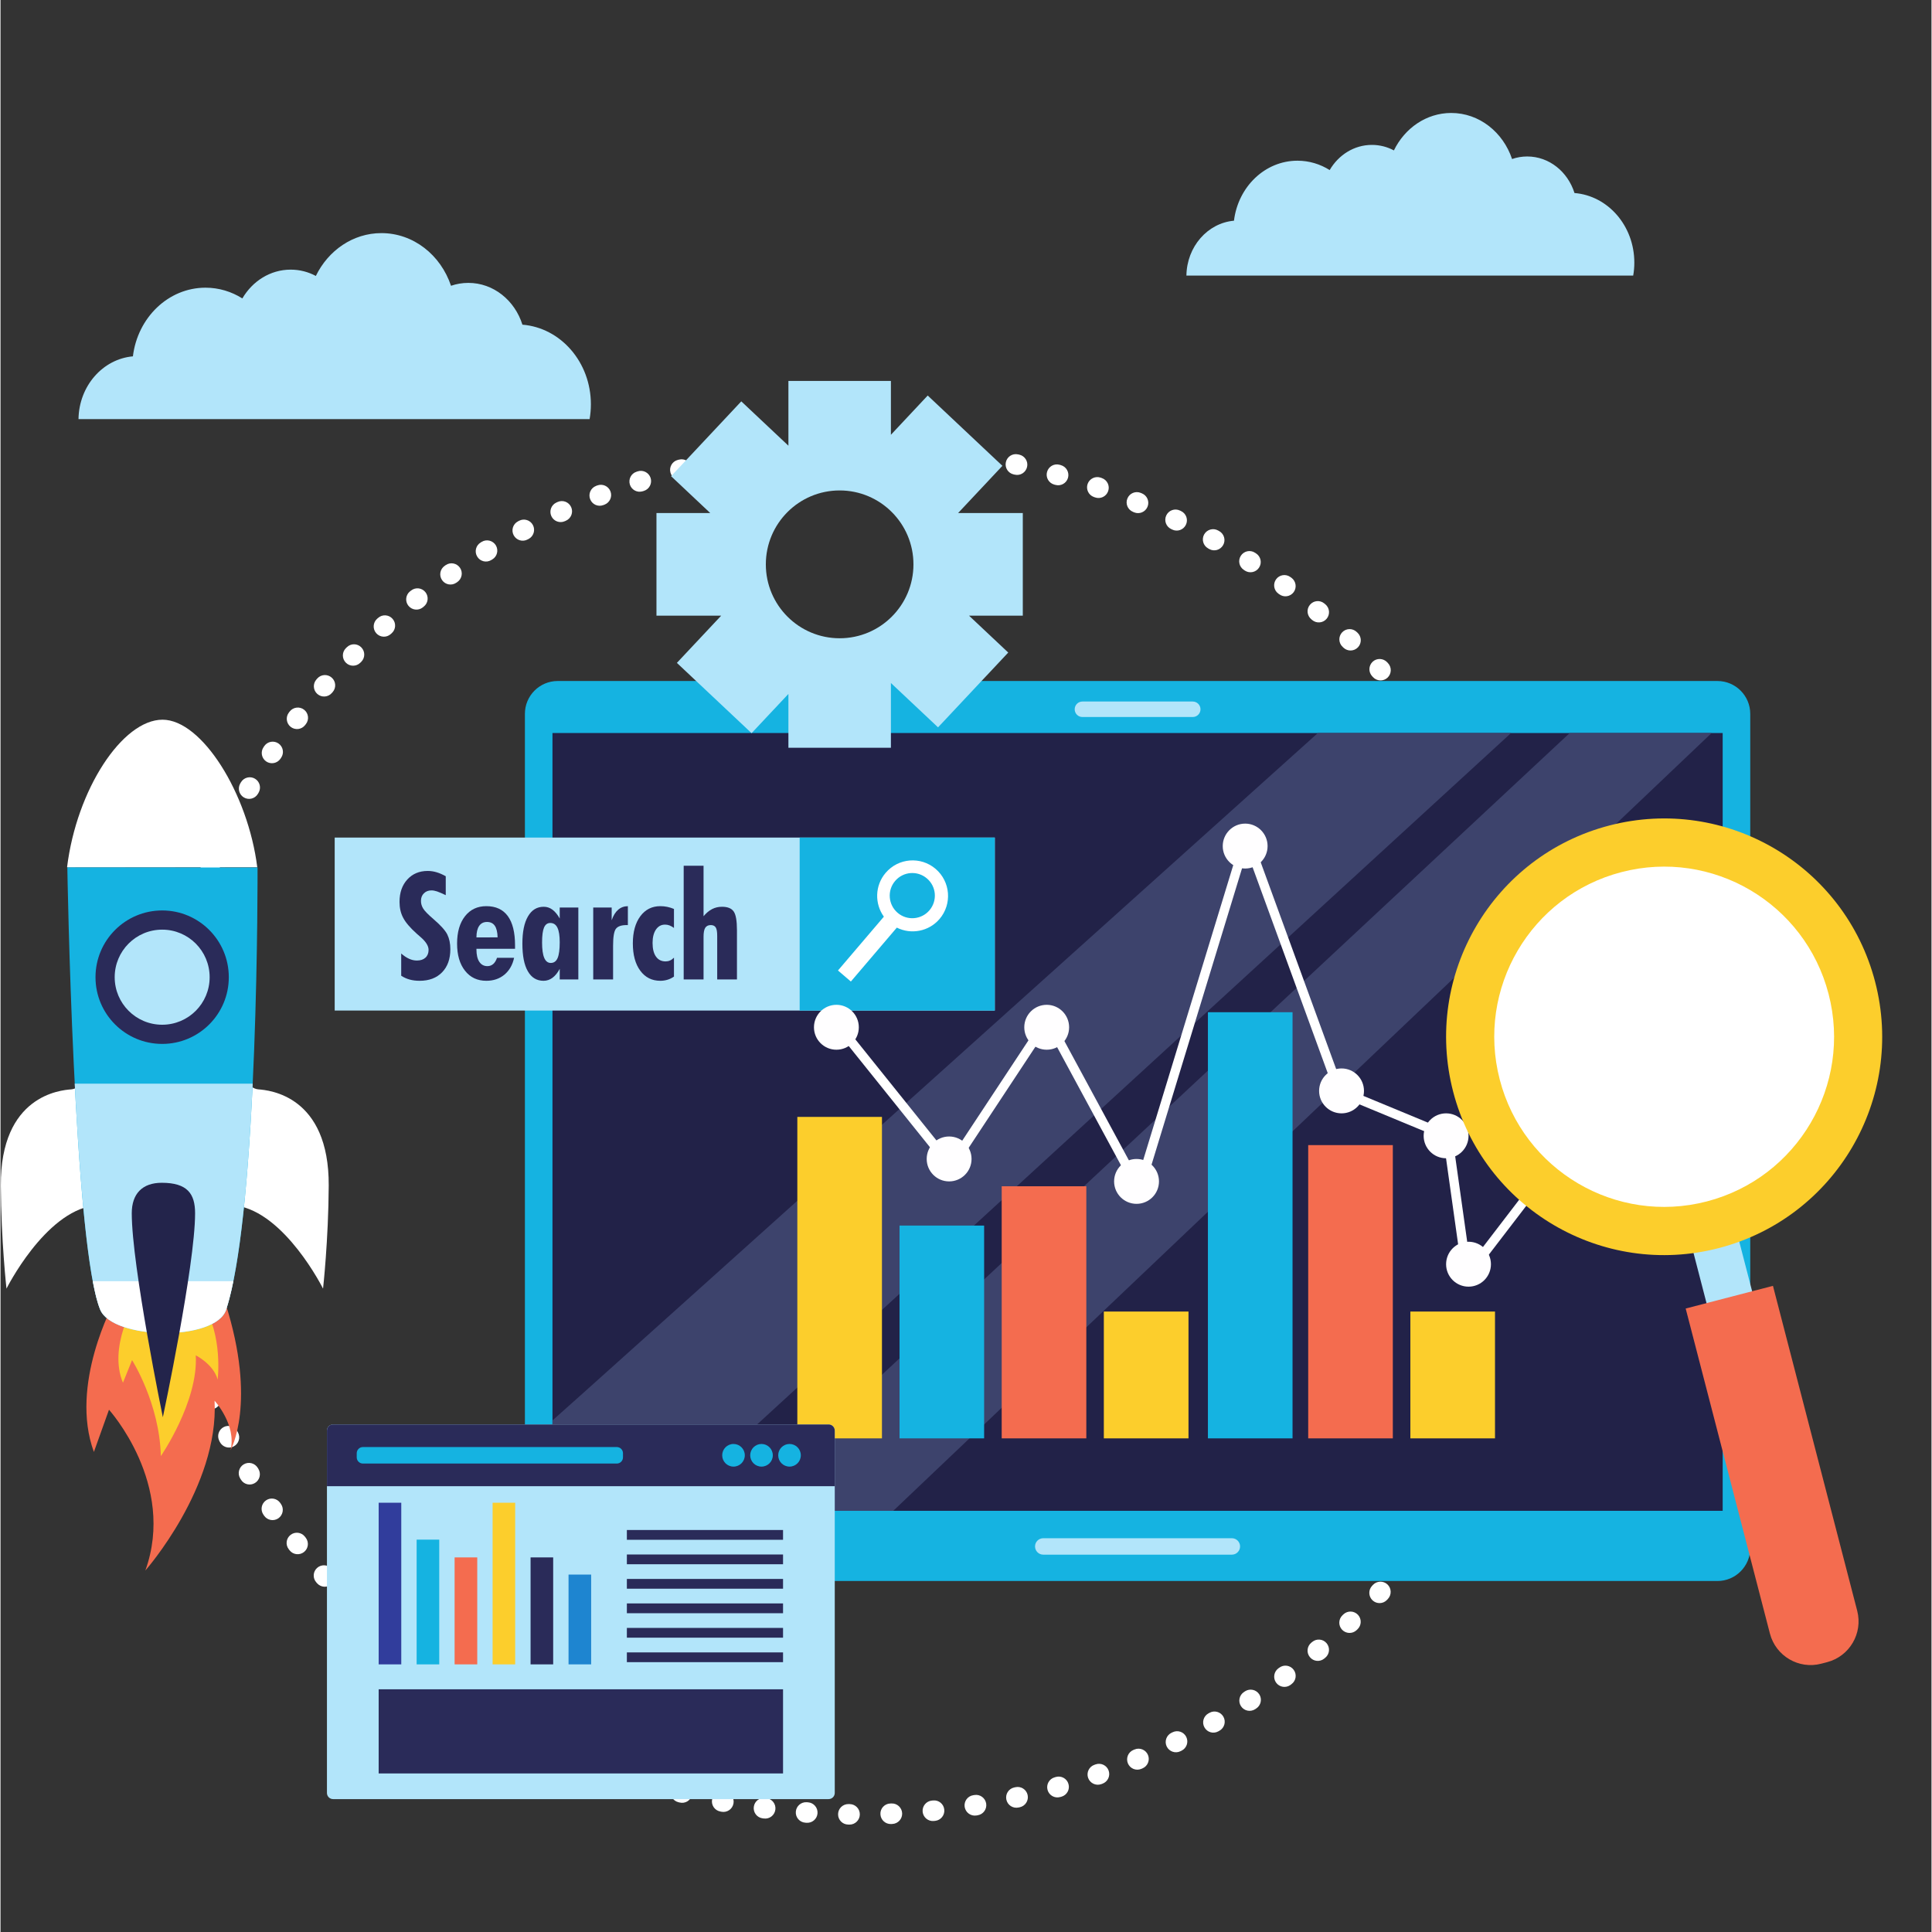 <svg xmlns="http://www.w3.org/2000/svg" xmlns:xlink="http://www.w3.org/1999/xlink" width="300" viewBox="0 0 224.88 225" height="300" preserveAspectRatio="xMidYMid meet"><rect x="0" y="0" width="224.88" height="225" fill="#333333" stroke="none"/><defs><clipPath id="6bdae66436"><path d="M 16 50 L 184 50 L 184 212.512 L 16 212.512 Z M 16 50 " clip-rule="nonzero"></path></clipPath><clipPath id="8e1b252fee"><path d="M 138 13.121 L 191 13.121 L 191 33 L 138 33 Z M 138 13.121 " clip-rule="nonzero"></path></clipPath></defs><g clip-path="url(#6bdae66436)"><path fill="#ffffff" d="M 180.852 136.57 L 180.844 136.719 C 180.801 137.375 181.301 137.945 181.957 137.984 C 182.613 138.031 183.184 137.531 183.223 136.875 L 183.234 136.723 C 183.273 136.066 182.773 135.496 182.117 135.453 C 181.461 135.41 180.895 135.914 180.852 136.57 M 180.395 141.406 L 180.375 141.555 C 180.289 142.207 180.75 142.805 181.406 142.891 C 182.059 142.973 182.656 142.516 182.738 141.859 L 182.762 141.711 C 182.844 141.055 182.383 140.457 181.727 140.375 C 181.074 140.289 180.48 140.754 180.395 141.406 M 179.625 146.203 L 179.598 146.348 C 179.473 146.996 179.895 147.621 180.543 147.75 C 181.188 147.875 181.812 147.453 181.938 146.805 L 181.969 146.656 C 182.094 146.008 181.672 145.383 181.023 145.258 C 180.375 145.133 179.754 145.555 179.625 146.203 M 178.555 150.941 L 178.52 151.082 C 178.352 151.723 178.73 152.375 179.367 152.543 C 180.004 152.707 180.656 152.328 180.824 151.688 L 180.863 151.543 C 181.027 150.902 180.645 150.254 180.008 150.086 C 179.371 149.918 178.719 150.301 178.555 150.941 M 177.18 155.609 L 177.133 155.75 C 176.922 156.375 177.262 157.051 177.887 157.258 C 178.512 157.469 179.188 157.129 179.395 156.504 L 179.441 156.359 C 179.648 155.73 179.309 155.055 178.684 154.848 C 178.059 154.645 177.383 154.98 177.18 155.609 M 175.508 160.176 L 175.449 160.316 C 175.203 160.926 175.496 161.621 176.109 161.867 C 176.719 162.117 177.414 161.82 177.66 161.211 L 177.719 161.07 C 177.965 160.457 177.668 159.762 177.059 159.516 C 176.449 159.27 175.754 159.566 175.508 160.176 M 173.547 164.629 L 173.484 164.762 C 173.199 165.355 173.449 166.07 174.043 166.355 C 174.637 166.641 175.348 166.391 175.633 165.797 L 175.699 165.66 C 175.984 165.062 175.734 164.352 175.141 164.066 C 174.547 163.781 173.832 164.035 173.547 164.629 M 171.312 168.945 L 171.242 169.074 C 170.918 169.648 171.121 170.375 171.695 170.699 C 172.273 171.023 173 170.82 173.32 170.242 L 173.395 170.109 C 173.715 169.535 173.512 168.805 172.938 168.484 C 172.359 168.164 171.633 168.371 171.312 168.945 M 168.812 173.113 L 168.734 173.238 C 168.375 173.789 168.531 174.527 169.086 174.887 C 169.641 175.246 170.375 175.09 170.734 174.535 L 170.816 174.406 C 171.172 173.852 171.016 173.113 170.461 172.758 C 169.906 172.398 169.172 172.559 168.812 173.113 M 166.059 177.117 L 165.973 177.234 C 165.578 177.766 165.691 178.512 166.219 178.902 C 166.75 179.293 167.496 179.184 167.887 178.652 L 167.977 178.531 C 168.371 178 168.254 177.254 167.723 176.863 C 167.195 176.473 166.449 176.586 166.059 177.117 M 163.062 180.941 L 162.969 181.055 C 162.547 181.559 162.609 182.312 163.117 182.738 C 163.617 183.16 164.371 183.094 164.797 182.586 L 164.895 182.469 C 165.312 181.965 165.246 181.211 164.742 180.789 C 164.234 180.367 163.484 180.434 163.062 180.941 M 159.836 184.574 L 159.738 184.68 C 159.281 185.16 159.305 185.914 159.781 186.371 C 160.262 186.824 161.016 186.805 161.469 186.324 L 161.57 186.215 C 162.023 185.734 162.004 184.98 161.523 184.523 C 161.043 184.074 160.289 184.098 159.836 184.574 M 156.398 188.004 L 156.293 188.105 C 155.812 188.555 155.785 189.309 156.234 189.793 C 156.684 190.273 157.438 190.301 157.922 189.852 L 158.031 189.746 C 158.512 189.297 158.535 188.539 158.086 188.059 C 157.633 187.578 156.879 187.555 156.398 188.004 M 152.762 191.219 L 152.648 191.312 C 152.141 191.734 152.07 192.484 152.492 192.992 C 152.91 193.504 153.66 193.574 154.168 193.152 L 154.285 193.055 C 154.793 192.633 154.859 191.883 154.441 191.375 C 154.02 190.867 153.27 190.797 152.762 191.219 M 148.938 194.211 L 148.816 194.297 C 148.289 194.688 148.172 195.434 148.559 195.965 C 148.949 196.5 149.695 196.613 150.227 196.227 L 150.348 196.133 C 150.879 195.746 150.992 195 150.605 194.469 C 150.215 193.938 149.469 193.82 148.938 194.211 M 144.941 196.965 L 144.82 197.047 C 144.266 197.402 144.105 198.141 144.461 198.695 C 144.816 199.25 145.555 199.41 146.109 199.055 L 146.234 198.973 C 146.789 198.613 146.949 197.875 146.594 197.32 C 146.234 196.766 145.496 196.609 144.941 196.965 M 140.793 199.477 L 140.664 199.547 C 140.09 199.871 139.887 200.602 140.211 201.172 C 140.531 201.75 141.258 201.953 141.832 201.629 L 141.961 201.555 C 142.539 201.23 142.738 200.504 142.418 199.93 C 142.094 199.355 141.363 199.152 140.793 199.477 M 136.5 201.738 L 136.367 201.801 C 135.777 202.09 135.527 202.805 135.816 203.398 C 136.105 203.988 136.82 204.238 137.41 203.949 L 137.547 203.883 C 138.137 203.59 138.383 202.879 138.094 202.285 C 137.805 201.691 137.09 201.449 136.5 201.738 M 132.074 203.742 L 131.938 203.797 C 131.328 204.051 131.043 204.746 131.293 205.359 C 131.547 205.969 132.242 206.258 132.852 206.004 L 132.992 205.945 C 133.598 205.691 133.887 204.992 133.633 204.383 C 133.379 203.777 132.68 203.488 132.074 203.742 M 127.535 205.48 L 127.398 205.527 C 126.773 205.742 126.445 206.426 126.66 207.047 C 126.879 207.668 127.559 208 128.18 207.785 L 128.32 207.734 C 128.941 207.516 129.27 206.836 129.055 206.211 C 128.84 205.59 128.16 205.262 127.535 205.48 M 122.906 206.945 L 122.762 206.988 C 122.129 207.164 121.762 207.824 121.938 208.457 C 122.117 209.094 122.777 209.461 123.41 209.281 L 123.559 209.242 C 124.191 209.062 124.559 208.402 124.375 207.766 C 124.199 207.133 123.539 206.766 122.906 206.945 M 118.195 208.137 L 118.051 208.168 C 117.406 208.309 117 208.945 117.141 209.59 C 117.285 210.234 117.918 210.641 118.562 210.5 L 118.711 210.469 C 119.355 210.324 119.758 209.688 119.617 209.043 C 119.477 208.398 118.836 207.992 118.195 208.137 M 113.422 209.047 L 113.277 209.07 C 112.625 209.172 112.184 209.785 112.285 210.438 C 112.391 211.086 113 211.535 113.652 211.43 L 113.801 211.406 C 114.453 211.301 114.895 210.688 114.789 210.035 C 114.684 209.387 114.074 208.941 113.422 209.047 M 108.605 209.68 L 108.457 209.695 C 107.805 209.762 107.328 210.344 107.391 211 C 107.457 211.656 108.043 212.137 108.695 212.07 L 108.848 212.055 C 109.5 211.988 109.98 211.402 109.91 210.746 C 109.848 210.09 109.262 209.613 108.605 209.68 M 103.758 210.031 L 103.613 210.035 C 102.953 210.062 102.441 210.621 102.473 211.277 C 102.5 211.938 103.055 212.449 103.711 212.426 L 103.863 212.418 C 104.52 212.387 105.031 211.832 105.004 211.172 C 104.973 210.512 104.418 210 103.758 210.031 M 98.898 210.105 L 98.754 210.102 C 98.094 210.094 97.551 210.617 97.543 211.277 C 97.531 211.938 98.055 212.477 98.715 212.488 L 98.867 212.492 C 99.523 212.5 100.066 211.973 100.074 211.312 C 100.086 210.652 99.559 210.113 98.898 210.105 M 94.043 209.898 L 93.898 209.887 C 93.238 209.84 92.668 210.336 92.621 210.992 C 92.57 211.648 93.066 212.223 93.723 212.27 L 93.875 212.281 C 94.531 212.324 95.102 211.832 95.148 211.176 C 95.195 210.516 94.699 209.945 94.043 209.898 M 89.211 209.414 L 89.062 209.395 C 88.41 209.309 87.809 209.77 87.727 210.422 C 87.641 211.078 88.098 211.676 88.754 211.762 L 88.902 211.781 C 89.555 211.867 90.152 211.406 90.238 210.75 C 90.324 210.098 89.863 209.496 89.211 209.414 M 84.41 208.648 L 84.266 208.621 C 83.617 208.496 82.992 208.922 82.871 209.57 C 82.746 210.215 83.172 210.844 83.82 210.965 L 83.969 210.996 C 84.613 211.117 85.238 210.691 85.359 210.043 C 85.484 209.395 85.059 208.77 84.41 208.648 M 79.668 207.605 L 79.523 207.566 C 78.883 207.406 78.238 207.793 78.074 208.434 C 77.914 209.07 78.301 209.723 78.938 209.883 L 79.086 209.918 C 79.727 210.082 80.371 209.691 80.531 209.051 C 80.695 208.414 80.305 207.762 79.668 207.605 M 74.992 206.281 L 74.852 206.234 C 74.223 206.039 73.551 206.387 73.355 207.016 C 73.152 207.645 73.504 208.312 74.129 208.512 L 74.277 208.559 C 74.902 208.758 75.574 208.406 75.77 207.777 C 75.969 207.148 75.621 206.477 74.992 206.281 M 70.402 204.684 L 70.262 204.633 C 69.648 204.395 68.961 204.703 68.723 205.32 C 68.488 205.934 68.797 206.625 69.41 206.859 L 69.555 206.918 C 70.168 207.148 70.855 206.844 71.094 206.227 C 71.324 205.609 71.02 204.918 70.402 204.684 M 65.906 202.816 L 65.77 202.754 C 65.172 202.48 64.465 202.746 64.191 203.348 C 63.922 203.949 64.188 204.656 64.789 204.926 L 64.926 204.992 C 65.527 205.262 66.234 204.996 66.504 204.395 C 66.773 203.793 66.508 203.086 65.906 202.816 M 61.531 200.68 L 61.402 200.613 C 60.82 200.305 60.098 200.527 59.789 201.113 C 59.48 201.695 59.707 202.418 60.289 202.723 L 60.426 202.797 C 61.008 203.102 61.727 202.879 62.035 202.293 C 62.34 201.711 62.113 200.988 61.531 200.68 M 57.289 198.293 L 57.164 198.215 C 56.602 197.875 55.867 198.055 55.527 198.617 C 55.188 199.184 55.367 199.918 55.93 200.258 L 56.062 200.336 C 56.625 200.676 57.355 200.496 57.699 199.93 C 58.035 199.367 57.855 198.633 57.289 198.293 M 53.203 195.652 L 53.082 195.566 C 52.539 195.195 51.797 195.328 51.422 195.875 C 51.051 196.418 51.184 197.16 51.727 197.535 L 51.852 197.621 C 52.395 197.992 53.137 197.855 53.512 197.312 C 53.883 196.77 53.746 196.027 53.203 195.652 M 49.281 192.773 L 49.164 192.684 C 48.648 192.277 47.898 192.367 47.492 192.891 C 47.086 193.406 47.176 194.156 47.695 194.562 L 47.816 194.66 C 48.336 195.062 49.082 194.973 49.488 194.449 C 49.891 193.93 49.801 193.18 49.281 192.773 M 45.539 189.668 L 45.43 189.57 C 44.934 189.133 44.184 189.18 43.746 189.672 C 43.309 190.164 43.355 190.922 43.848 191.359 L 43.965 191.461 C 44.457 191.895 45.211 191.848 45.645 191.352 C 46.082 190.859 46.035 190.102 45.539 189.668 M 41.992 186.34 L 41.891 186.234 C 41.422 185.77 40.668 185.77 40.203 186.234 C 39.738 186.703 39.738 187.461 40.203 187.926 L 40.309 188.031 C 40.777 188.5 41.531 188.496 41.996 188.031 C 42.461 187.562 42.461 186.805 41.992 186.34 M 38.656 182.805 L 38.559 182.695 C 38.121 182.203 37.367 182.156 36.875 182.594 C 36.383 183.031 36.336 183.785 36.773 184.277 L 36.871 184.391 C 37.312 184.883 38.066 184.93 38.555 184.488 C 39.051 184.055 39.094 183.297 38.656 182.805 M 35.539 179.074 L 35.449 178.957 C 35.043 178.438 34.297 178.348 33.777 178.754 C 33.258 179.16 33.164 179.91 33.574 180.43 L 33.668 180.551 C 34.07 181.066 34.82 181.156 35.34 180.75 C 35.859 180.344 35.949 179.594 35.539 179.074 M 32.664 175.16 L 32.582 175.039 C 32.207 174.496 31.465 174.355 30.922 174.73 C 30.379 175.105 30.242 175.848 30.613 176.391 L 30.699 176.516 C 31.074 177.059 31.816 177.195 32.359 176.82 C 32.898 176.445 33.039 175.703 32.664 175.16 M 30.035 171.074 L 29.961 170.949 C 29.617 170.387 28.887 170.199 28.32 170.539 C 27.758 170.879 27.574 171.613 27.914 172.18 L 27.992 172.305 C 28.328 172.875 29.062 173.055 29.625 172.715 C 30.191 172.375 30.375 171.641 30.035 171.074 M 27.664 166.84 L 27.598 166.707 C 27.297 166.121 26.578 165.891 25.992 166.195 C 25.406 166.5 25.18 167.219 25.48 167.805 L 25.547 167.938 C 25.855 168.523 26.574 168.754 27.156 168.449 C 27.742 168.145 27.969 167.426 27.664 166.84 M 25.57 162.461 L 25.512 162.328 C 25.246 161.723 24.543 161.449 23.941 161.715 C 23.336 161.98 23.062 162.684 23.328 163.289 L 23.387 163.426 C 23.652 164.027 24.359 164.301 24.961 164.035 C 25.562 163.77 25.836 163.066 25.57 162.461 M 23.754 157.965 L 23.703 157.828 C 23.477 157.207 22.793 156.887 22.176 157.113 C 21.559 157.34 21.238 158.023 21.465 158.645 L 21.52 158.789 C 21.742 159.406 22.43 159.723 23.047 159.496 C 23.664 159.27 23.98 158.582 23.754 157.965 M 22.234 153.359 L 22.191 153.223 C 22.004 152.586 21.34 152.227 20.711 152.414 C 20.078 152.598 19.719 153.262 19.902 153.895 L 19.945 154.039 C 20.133 154.676 20.797 155.031 21.426 154.848 C 22.059 154.656 22.418 153.996 22.234 153.359 M 21.004 148.664 L 20.969 148.52 C 20.824 147.879 20.188 147.473 19.547 147.617 C 18.902 147.762 18.5 148.402 18.645 149.047 L 18.68 149.191 C 18.824 149.836 19.465 150.238 20.105 150.094 C 20.746 149.945 21.148 149.305 21.004 148.664 M 20.078 143.895 L 20.055 143.75 C 19.949 143.098 19.34 142.652 18.688 142.758 C 18.039 142.863 17.598 143.477 17.699 144.125 L 17.723 144.273 C 17.828 144.926 18.438 145.367 19.09 145.262 C 19.742 145.16 20.184 144.547 20.078 143.895 M 19.461 139.078 L 19.445 138.93 C 19.383 138.273 18.801 137.793 18.145 137.855 C 17.492 137.914 17.008 138.5 17.07 139.152 L 17.086 139.305 C 17.148 139.965 17.73 140.445 18.387 140.379 C 19.043 140.316 19.523 139.734 19.461 139.078 M 19.148 134.23 L 19.141 134.082 C 19.125 133.422 18.57 132.906 17.914 132.926 C 17.258 132.945 16.738 133.496 16.762 134.156 L 16.766 134.305 C 16.785 134.965 17.336 135.48 17.996 135.461 C 18.652 135.441 19.168 134.891 19.148 134.23 M 19.141 129.371 L 19.148 129.223 C 19.168 128.562 18.652 128.012 17.996 127.988 C 17.336 127.969 16.785 128.488 16.762 129.145 L 16.758 129.297 C 16.738 129.957 17.258 130.504 17.914 130.527 C 18.57 130.547 19.121 130.027 19.141 129.371 M 19.441 124.523 L 19.457 124.375 C 19.52 123.719 19.039 123.137 18.383 123.07 C 17.73 123.008 17.148 123.488 17.082 124.148 L 17.066 124.297 C 17.008 124.953 17.488 125.535 18.145 125.598 C 18.801 125.66 19.379 125.176 19.441 124.523 M 20.051 119.703 L 20.074 119.555 C 20.18 118.906 19.734 118.293 19.086 118.188 C 18.438 118.086 17.824 118.523 17.719 119.18 L 17.695 119.328 C 17.59 119.977 18.035 120.59 18.688 120.695 C 19.336 120.797 19.949 120.352 20.051 119.703 M 20.965 114.934 L 21 114.789 C 21.145 114.145 20.742 113.504 20.098 113.359 C 19.457 113.215 18.82 113.613 18.676 114.258 L 18.641 114.406 C 18.496 115.047 18.898 115.688 19.539 115.836 C 20.184 115.98 20.82 115.574 20.965 114.934 M 22.184 110.23 L 22.227 110.086 C 22.41 109.453 22.055 108.789 21.418 108.605 C 20.789 108.418 20.125 108.777 19.938 109.41 L 19.898 109.555 C 19.711 110.188 20.07 110.852 20.703 111.039 C 21.336 111.223 21.996 110.859 22.184 110.23 M 23.703 105.605 L 23.754 105.469 C 23.98 104.848 23.664 104.164 23.047 103.938 C 22.43 103.711 21.742 104.027 21.516 104.645 L 21.465 104.789 C 21.238 105.406 21.559 106.094 22.176 106.32 C 22.793 106.543 23.477 106.227 23.703 105.605 M 25.512 101.094 L 25.574 100.957 C 25.84 100.355 25.566 99.648 24.965 99.383 C 24.363 99.117 23.656 99.391 23.391 99.992 L 23.332 100.133 C 23.066 100.738 23.34 101.441 23.945 101.707 C 24.547 101.973 25.25 101.695 25.512 101.094 M 27.605 96.703 L 27.676 96.574 C 27.977 95.988 27.75 95.27 27.168 94.965 C 26.582 94.66 25.863 94.887 25.559 95.473 L 25.488 95.609 C 25.188 96.195 25.414 96.914 26 97.219 C 26.586 97.52 27.305 97.289 27.605 96.703 M 29.973 92.457 L 30.047 92.332 C 30.387 91.766 30.207 91.031 29.641 90.691 C 29.078 90.352 28.344 90.535 28.004 91.098 L 27.926 91.23 C 27.59 91.797 27.773 92.527 28.336 92.867 C 28.902 93.207 29.633 93.023 29.973 92.457 M 32.598 88.367 L 32.68 88.246 C 33.055 87.703 32.918 86.961 32.375 86.586 C 31.832 86.211 31.09 86.348 30.719 86.887 L 30.633 87.016 C 30.258 87.559 30.398 88.301 30.938 88.676 C 31.48 89.047 32.223 88.91 32.598 88.367 M 35.469 84.449 L 35.559 84.332 C 35.969 83.816 35.875 83.062 35.359 82.656 C 34.84 82.25 34.09 82.34 33.684 82.855 L 33.59 82.977 C 33.184 83.496 33.277 84.246 33.793 84.652 C 34.312 85.059 35.062 84.969 35.469 84.449 M 38.578 80.715 L 38.676 80.605 C 39.113 80.113 39.07 79.355 38.574 78.918 C 38.082 78.48 37.328 78.523 36.891 79.016 L 36.793 79.129 C 36.355 79.621 36.398 80.379 36.895 80.816 C 37.387 81.254 38.141 81.207 38.578 80.715 M 41.906 77.176 L 42.012 77.074 C 42.477 76.609 42.477 75.852 42.012 75.387 C 41.547 74.918 40.793 74.914 40.328 75.383 L 40.219 75.488 C 39.754 75.953 39.754 76.711 40.219 77.176 C 40.684 77.645 41.438 77.645 41.906 77.176 M 45.441 73.848 L 45.551 73.75 C 46.047 73.316 46.094 72.562 45.656 72.066 C 45.223 71.574 44.469 71.523 43.977 71.961 L 43.859 72.062 C 43.367 72.496 43.324 73.254 43.758 73.746 C 44.195 74.242 44.949 74.285 45.441 73.848 M 49.172 70.742 L 49.285 70.648 C 49.805 70.246 49.898 69.492 49.492 68.973 C 49.09 68.453 48.34 68.363 47.82 68.77 L 47.699 68.863 C 47.184 69.266 47.09 70.02 47.496 70.535 C 47.902 71.055 48.652 71.148 49.172 70.742 M 53.082 67.863 L 53.203 67.781 C 53.742 67.406 53.879 66.664 53.508 66.121 C 53.133 65.578 52.391 65.438 51.848 65.812 L 51.727 65.898 C 51.184 66.273 51.047 67.016 51.422 67.559 C 51.793 68.102 52.539 68.238 53.082 67.863 M 57.152 65.223 L 57.277 65.148 C 57.844 64.809 58.023 64.074 57.684 63.508 C 57.34 62.945 56.609 62.762 56.043 63.102 L 55.918 63.18 C 55.352 63.523 55.172 64.258 55.516 64.82 C 55.855 65.387 56.586 65.566 57.152 65.223 M 61.371 62.832 L 61.504 62.766 C 62.086 62.457 62.309 61.734 62.004 61.152 C 61.699 60.566 60.977 60.344 60.395 60.648 L 60.262 60.719 C 59.676 61.027 59.453 61.75 59.762 62.332 C 60.07 62.914 60.789 63.141 61.371 62.832 M 65.727 60.695 L 65.859 60.637 C 66.461 60.363 66.727 59.66 66.457 59.059 C 66.188 58.457 65.48 58.188 64.879 58.461 L 64.742 58.523 C 64.141 58.797 63.875 59.504 64.148 60.105 C 64.422 60.703 65.125 60.969 65.727 60.695 M 70.207 58.82 L 70.344 58.77 C 70.961 58.531 71.27 57.844 71.035 57.227 C 70.801 56.609 70.109 56.305 69.496 56.535 L 69.352 56.59 C 68.738 56.828 68.43 57.52 68.668 58.133 C 68.902 58.75 69.594 59.059 70.207 58.82 M 74.793 57.211 L 74.934 57.168 C 75.562 56.969 75.906 56.297 75.711 55.668 C 75.512 55.043 74.844 54.691 74.215 54.891 L 74.07 54.938 C 73.445 55.137 73.098 55.805 73.297 56.438 C 73.496 57.062 74.164 57.41 74.793 57.211 M 79.465 55.879 L 79.605 55.84 C 80.246 55.68 80.633 55.031 80.473 54.395 C 80.312 53.754 79.66 53.363 79.023 53.527 L 78.879 53.562 C 78.238 53.727 77.852 54.375 78.016 55.012 C 78.176 55.652 78.824 56.039 79.465 55.879 M 84.203 54.82 L 84.352 54.793 C 84.996 54.672 85.422 54.047 85.301 53.398 C 85.176 52.75 84.551 52.324 83.906 52.449 L 83.754 52.477 C 83.109 52.602 82.688 53.227 82.809 53.875 C 82.934 54.523 83.559 54.945 84.203 54.82 M 89.004 54.043 L 89.148 54.023 C 89.801 53.938 90.262 53.34 90.176 52.688 C 90.094 52.035 89.492 51.57 88.84 51.656 L 88.691 51.676 C 88.035 51.762 87.578 52.363 87.664 53.016 C 87.75 53.672 88.352 54.129 89.004 54.043 M 93.836 53.547 L 93.984 53.535 C 94.641 53.488 95.133 52.918 95.086 52.258 C 95.039 51.602 94.469 51.109 93.812 51.156 L 93.66 51.168 C 93.004 51.211 92.512 51.785 92.559 52.445 C 92.605 53.102 93.176 53.598 93.836 53.547 M 98.688 53.328 L 98.84 53.328 C 99.496 53.316 100.02 52.777 100.012 52.117 C 100.004 51.457 99.461 50.93 98.805 50.941 L 98.652 50.941 C 97.992 50.953 97.469 51.496 97.477 52.156 C 97.488 52.816 98.031 53.34 98.691 53.328 L 98.688 53.328 M 103.551 53.391 L 103.699 53.398 C 104.355 53.426 104.91 52.914 104.938 52.254 C 104.969 51.594 104.457 51.039 103.801 51.012 L 103.648 51.004 C 102.992 50.977 102.438 51.492 102.406 52.148 C 102.379 52.809 102.891 53.363 103.551 53.391 M 108.398 53.73 L 108.543 53.746 C 109.199 53.809 109.781 53.332 109.852 52.676 C 109.914 52.023 109.438 51.434 108.785 51.367 L 108.633 51.355 C 107.977 51.289 107.395 51.77 107.328 52.426 C 107.262 53.082 107.742 53.664 108.398 53.73 M 113.219 54.348 L 113.363 54.371 C 114.012 54.477 114.625 54.031 114.727 53.383 C 114.832 52.73 114.391 52.117 113.738 52.016 L 113.59 51.992 C 112.938 51.891 112.328 52.332 112.227 52.984 C 112.125 53.637 112.566 54.246 113.219 54.348 M 117.992 55.25 L 118.137 55.281 C 118.777 55.426 119.414 55.016 119.555 54.371 C 119.699 53.73 119.289 53.094 118.648 52.949 L 118.5 52.918 C 117.859 52.773 117.219 53.184 117.082 53.828 C 116.941 54.473 117.348 55.109 117.992 55.25 M 122.703 56.43 L 122.848 56.469 C 123.48 56.648 124.141 56.281 124.32 55.645 C 124.496 55.012 124.129 54.352 123.496 54.172 L 123.352 54.129 C 122.715 53.949 122.059 54.32 121.879 54.957 C 121.699 55.59 122.07 56.25 122.703 56.43 M 127.34 57.883 L 127.477 57.93 C 128.102 58.148 128.781 57.82 128.996 57.195 C 129.215 56.574 128.887 55.895 128.262 55.676 L 128.121 55.625 C 127.5 55.414 126.82 55.742 126.602 56.363 C 126.387 56.984 126.719 57.668 127.34 57.883 M 131.883 59.609 L 132.02 59.668 C 132.629 59.918 133.324 59.633 133.578 59.023 C 133.832 58.414 133.543 57.715 132.934 57.461 L 132.793 57.402 C 132.184 57.152 131.488 57.441 131.238 58.051 C 130.984 58.656 131.273 59.359 131.883 59.609 M 136.324 61.609 L 136.457 61.672 C 137.047 61.961 137.758 61.715 138.047 61.121 C 138.336 60.531 138.094 59.816 137.5 59.527 L 137.363 59.461 C 136.77 59.172 136.059 59.418 135.77 60.012 C 135.48 60.605 135.73 61.32 136.324 61.609 M 140.633 63.863 L 140.762 63.938 C 141.336 64.262 142.062 64.059 142.387 63.48 C 142.711 62.91 142.508 62.18 141.934 61.855 L 141.801 61.781 C 141.227 61.457 140.5 61.664 140.176 62.238 C 139.855 62.812 140.059 63.539 140.633 63.863 M 144.805 66.375 L 144.926 66.457 C 145.48 66.812 146.219 66.652 146.574 66.098 C 146.934 65.543 146.773 64.809 146.219 64.449 L 146.09 64.367 C 145.539 64.008 144.801 64.172 144.445 64.727 C 144.09 65.281 144.25 66.016 144.805 66.375 M 148.812 69.129 L 148.934 69.215 C 149.465 69.605 150.207 69.492 150.602 68.961 C 150.988 68.43 150.875 67.684 150.344 67.289 L 150.219 67.203 C 149.688 66.812 148.941 66.93 148.555 67.461 C 148.168 67.992 148.281 68.742 148.812 69.129 M 152.652 72.117 L 152.762 72.211 C 153.27 72.633 154.023 72.566 154.445 72.055 C 154.863 71.551 154.793 70.797 154.289 70.375 L 154.172 70.281 C 153.664 69.855 152.91 69.93 152.492 70.438 C 152.07 70.945 152.145 71.695 152.652 72.117 M 156.301 75.332 L 156.406 75.434 C 156.887 75.887 157.641 75.859 158.094 75.379 C 158.543 74.898 158.52 74.145 158.039 73.691 L 157.93 73.59 C 157.449 73.137 156.691 73.164 156.242 73.645 C 155.793 74.125 155.816 74.883 156.301 75.332 M 159.75 78.762 L 159.848 78.867 C 160.301 79.348 161.055 79.367 161.535 78.918 C 162.012 78.465 162.035 77.707 161.582 77.227 L 161.48 77.117 C 161.023 76.641 160.27 76.621 159.793 77.07 C 159.316 77.527 159.293 78.281 159.75 78.762 M 162.98 82.391 L 163.074 82.504 C 163.496 83.012 164.246 83.078 164.754 82.656 C 165.258 82.23 165.324 81.48 164.906 80.977 L 164.809 80.859 C 164.387 80.352 163.633 80.285 163.129 80.711 C 162.621 81.133 162.559 81.887 162.98 82.391 M 165.984 86.211 L 166.07 86.332 C 166.461 86.859 167.207 86.973 167.734 86.586 C 168.266 86.195 168.383 85.449 167.988 84.914 L 167.902 84.793 C 167.512 84.262 166.762 84.152 166.234 84.543 C 165.703 84.934 165.59 85.68 165.984 86.211 M 168.742 90.207 L 168.824 90.332 C 169.18 90.887 169.918 91.047 170.469 90.688 C 171.023 90.336 171.184 89.594 170.828 89.039 L 170.746 88.914 C 170.387 88.359 169.648 88.199 169.098 88.559 C 168.543 88.918 168.387 89.656 168.742 90.207 M 171.246 94.367 L 171.32 94.496 C 171.641 95.074 172.367 95.277 172.941 94.957 C 173.52 94.633 173.723 93.91 173.402 93.332 L 173.328 93.199 C 173.008 92.625 172.281 92.422 171.703 92.742 C 171.129 93.066 170.926 93.793 171.246 94.367 M 173.488 98.676 L 173.551 98.809 C 173.836 99.402 174.547 99.656 175.141 99.367 C 175.734 99.082 175.988 98.371 175.703 97.773 L 175.637 97.641 C 175.352 97.047 174.637 96.797 174.043 97.082 C 173.449 97.367 173.203 98.082 173.488 98.676 M 175.449 103.113 L 175.504 103.246 C 175.75 103.859 176.445 104.156 177.055 103.91 C 177.668 103.664 177.961 102.969 177.715 102.355 L 177.66 102.215 C 177.41 101.605 176.719 101.309 176.109 101.559 C 175.496 101.805 175.203 102.5 175.449 103.113 M 177.125 107.66 L 177.172 107.801 C 177.379 108.43 178.051 108.766 178.68 108.562 C 179.301 108.355 179.641 107.68 179.434 107.055 L 179.391 106.91 C 179.18 106.281 178.504 105.945 177.879 106.152 C 177.254 106.359 176.918 107.035 177.125 107.66 M 178.512 112.316 L 178.547 112.461 C 178.715 113.098 179.367 113.48 180 113.312 C 180.641 113.148 181.02 112.496 180.852 111.855 L 180.816 111.711 C 180.648 111.074 179.996 110.691 179.359 110.859 C 178.723 111.027 178.344 111.68 178.512 112.316 M 179.594 117.051 L 179.621 117.195 C 179.746 117.844 180.371 118.266 181.02 118.145 C 181.664 118.016 182.086 117.391 181.961 116.742 L 181.934 116.594 C 181.805 115.945 181.18 115.523 180.535 115.652 C 179.887 115.777 179.465 116.406 179.594 117.051 M 180.371 121.844 L 180.391 121.992 C 180.473 122.648 181.07 123.109 181.723 123.027 C 182.375 122.941 182.84 122.344 182.758 121.688 L 182.738 121.539 C 182.652 120.887 182.055 120.422 181.402 120.508 C 180.746 120.594 180.285 121.191 180.371 121.844 M 180.844 126.68 L 180.852 126.828 C 180.895 127.484 181.457 127.984 182.117 127.941 C 182.773 127.902 183.273 127.336 183.23 126.676 L 183.223 126.523 C 183.18 125.867 182.613 125.367 181.953 125.41 C 181.297 125.457 180.801 126.023 180.844 126.68 M 181.008 131.539 L 181.008 131.684 C 181.008 132.344 181.539 132.879 182.199 132.879 C 182.859 132.879 183.391 132.344 183.391 131.684 L 183.391 131.531 C 183.391 130.875 182.855 130.34 182.195 130.344 C 181.539 130.344 181.004 130.879 181.008 131.539 M 181.008 131.715 L 181.008 131.863 C 181.004 132.523 181.539 133.055 182.195 133.059 C 182.855 133.059 183.391 132.523 183.391 131.867 L 183.391 131.715 C 183.391 131.055 182.855 130.523 182.199 130.523 C 181.539 130.523 181.008 131.055 181.008 131.715 " fill-opacity="1" fill-rule="nonzero"></path></g><path fill="#15b3e1" d="M 203.773 180.297 C 203.773 182.41 202.059 184.125 199.949 184.125 L 64.891 184.125 C 62.781 184.125 61.07 182.41 61.07 180.297 L 61.07 83.133 C 61.07 81.023 62.781 79.309 64.891 79.309 L 199.949 79.309 C 202.059 79.309 203.773 81.023 203.773 83.133 L 203.773 180.297 " fill-opacity="1" fill-rule="nonzero"></path><path fill="#222248" d="M 64.281 175.949 L 200.562 175.949 L 200.562 85.367 L 64.281 85.367 Z M 64.281 175.949 " fill-opacity="1" fill-rule="nonzero"></path><path fill="#b2e5fa" d="M 144.359 180.098 C 144.359 180.625 143.93 181.055 143.402 181.055 L 121.438 181.055 C 120.91 181.055 120.48 180.625 120.48 180.098 C 120.48 179.566 120.91 179.141 121.438 179.141 L 143.402 179.141 C 143.93 179.141 144.359 179.566 144.359 180.098 " fill-opacity="1" fill-rule="nonzero"></path><path fill="#b2e5fa" d="M 139.75 82.602 C 139.75 83.102 139.344 83.504 138.844 83.504 L 125.996 83.504 C 125.5 83.504 125.098 83.102 125.098 82.602 C 125.098 82.105 125.5 81.699 125.996 81.699 L 138.844 81.699 C 139.344 81.699 139.75 82.105 139.75 82.602 " fill-opacity="1" fill-rule="nonzero"></path><path fill="#3d436c" d="M 103.969 175.949 L 85.668 175.949 L 182.75 85.367 L 199.277 85.367 L 103.969 175.949 " fill-opacity="1" fill-rule="nonzero"></path><path fill="#3d436c" d="M 77.141 175.949 L 64.281 175.949 L 64.281 165.422 C 64.363 165.422 153.418 85.367 153.418 85.367 L 175.918 85.367 L 77.141 175.949 " fill-opacity="1" fill-rule="nonzero"></path><path fill="#b2e5fa" d="M 115.793 117.688 L 38.918 117.688 L 38.918 97.543 L 115.793 97.543 L 115.793 117.688 " fill-opacity="1" fill-rule="nonzero"></path><path fill="#15b3e1" d="M 93.07 97.543 L 93.07 117.688 L 115.793 117.688 L 115.793 97.543 L 93.07 97.543 " fill-opacity="1" fill-rule="nonzero"></path><path fill="#ffffff" d="M 104.477 106.305 C 103.375 105.363 103.242 103.699 104.188 102.594 C 105.129 101.488 106.789 101.359 107.891 102.305 C 109 103.246 109.125 104.906 108.184 106.012 C 107.242 107.117 105.582 107.25 104.477 106.305 Z M 109.363 107.02 C 110.84 105.285 110.637 102.676 108.902 101.191 C 107.168 99.707 104.562 99.914 103.082 101.652 C 101.82 103.129 101.785 105.242 102.875 106.754 L 97.531 113.023 L 99.031 114.309 L 104.383 108.031 C 106.039 108.859 108.105 108.492 109.363 107.02 " fill-opacity="1" fill-rule="nonzero"></path><path fill="#2a2b59" d="M 46.664 113.633 L 46.664 111.043 C 46.973 111.316 47.281 111.523 47.586 111.66 C 47.887 111.797 48.191 111.863 48.496 111.863 C 48.918 111.863 49.25 111.75 49.488 111.531 C 49.73 111.309 49.852 111.004 49.852 110.625 C 49.852 110.152 49.527 109.641 48.871 109.086 C 48.688 108.934 48.555 108.812 48.461 108.727 C 47.699 108.043 47.176 107.43 46.895 106.887 C 46.605 106.344 46.469 105.727 46.469 105.035 C 46.469 103.961 46.77 103.09 47.375 102.426 C 47.98 101.762 48.773 101.43 49.75 101.43 C 50.098 101.43 50.441 101.48 50.781 101.582 C 51.117 101.68 51.473 101.836 51.852 102.047 L 51.852 104.25 C 51.414 104.039 51.07 103.895 50.832 103.812 C 50.59 103.734 50.375 103.695 50.188 103.695 C 49.828 103.695 49.535 103.809 49.309 104.035 C 49.078 104.258 48.965 104.555 48.965 104.918 C 48.965 105.238 49.051 105.531 49.223 105.809 C 49.391 106.086 49.789 106.496 50.418 107.035 C 51.254 107.754 51.789 108.348 52.031 108.824 C 52.266 109.305 52.387 109.875 52.387 110.547 C 52.387 111.68 52.066 112.578 51.426 113.234 C 50.789 113.891 49.914 114.223 48.812 114.223 C 48.391 114.223 48 114.176 47.648 114.078 C 47.293 113.98 46.961 113.832 46.664 113.633 " fill-opacity="1" fill-rule="nonzero"></path><path fill="#2a2b59" d="M 57.891 109.164 C 57.875 108.555 57.766 108.102 57.562 107.809 C 57.359 107.516 57.059 107.371 56.656 107.371 C 56.258 107.371 55.953 107.523 55.742 107.832 C 55.531 108.141 55.426 108.586 55.426 109.172 Z M 55.426 110.496 L 55.426 110.566 C 55.426 111.191 55.535 111.672 55.758 112.008 C 55.98 112.348 56.297 112.516 56.707 112.516 C 56.965 112.516 57.191 112.434 57.375 112.273 C 57.562 112.117 57.711 111.871 57.824 111.547 L 59.812 111.547 C 59.629 112.387 59.25 113.039 58.68 113.512 C 58.109 113.984 57.406 114.223 56.578 114.223 C 55.535 114.223 54.707 113.832 54.094 113.051 C 53.48 112.273 53.172 111.219 53.172 109.891 C 53.172 108.547 53.48 107.484 54.094 106.703 C 54.707 105.922 55.535 105.531 56.578 105.531 C 57.684 105.531 58.516 105.918 59.078 106.684 C 59.641 107.453 59.922 108.594 59.922 110.098 L 59.922 110.496 L 55.426 110.496 " fill-opacity="1" fill-rule="nonzero"></path><path fill="#2a2b59" d="M 65.125 109.742 C 65.125 108.98 65.039 108.414 64.859 108.043 C 64.68 107.672 64.402 107.488 64.027 107.488 C 63.691 107.488 63.449 107.668 63.297 108.023 C 63.145 108.379 63.07 108.957 63.07 109.762 C 63.07 110.559 63.152 111.156 63.32 111.551 C 63.488 111.949 63.746 112.145 64.086 112.145 C 64.449 112.145 64.715 111.953 64.879 111.574 C 65.043 111.191 65.125 110.582 65.125 109.742 Z M 67.293 114.066 L 65.125 114.066 L 65.125 112.828 C 64.883 113.289 64.602 113.637 64.285 113.871 C 63.973 114.105 63.621 114.223 63.242 114.223 C 62.445 114.223 61.832 113.852 61.41 113.109 C 60.984 112.371 60.777 111.297 60.777 109.891 C 60.777 108.523 60.992 107.465 61.43 106.719 C 61.863 105.973 62.473 105.602 63.258 105.602 C 63.629 105.602 63.965 105.711 64.27 105.934 C 64.574 106.156 64.859 106.5 65.125 106.969 L 65.125 105.688 L 67.293 105.688 L 67.293 114.066 " fill-opacity="1" fill-rule="nonzero"></path><path fill="#2a2b59" d="M 69.027 114.066 L 69.027 105.688 L 71.176 105.688 L 71.176 107.172 C 71.363 106.625 71.613 106.219 71.93 105.949 C 72.242 105.676 72.617 105.539 73.062 105.531 L 73.062 107.734 L 72.91 107.734 C 72.301 107.734 71.887 107.879 71.668 108.168 C 71.449 108.457 71.34 109.109 71.34 110.129 L 71.34 114.066 L 69.027 114.066 " fill-opacity="1" fill-rule="nonzero"></path><path fill="#2a2b59" d="M 78.43 108.07 C 78.25 107.934 78.07 107.836 77.902 107.77 C 77.73 107.707 77.559 107.68 77.391 107.68 C 76.945 107.68 76.594 107.871 76.332 108.254 C 76.07 108.637 75.938 109.16 75.938 109.812 C 75.938 110.5 76.07 111.035 76.336 111.406 C 76.602 111.781 76.973 111.965 77.457 111.965 C 77.637 111.965 77.809 111.93 77.969 111.859 C 78.129 111.789 78.281 111.68 78.43 111.531 L 78.43 113.734 C 78.191 113.898 77.938 114.023 77.672 114.102 C 77.41 114.18 77.133 114.223 76.844 114.223 C 75.863 114.223 75.086 113.832 74.508 113.051 C 73.93 112.273 73.641 111.207 73.641 109.863 C 73.641 108.539 73.934 107.484 74.512 106.703 C 75.094 105.922 75.867 105.531 76.844 105.531 C 77.121 105.531 77.391 105.559 77.652 105.613 C 77.914 105.668 78.176 105.75 78.43 105.855 L 78.43 108.07 " fill-opacity="1" fill-rule="nonzero"></path><path fill="#2a2b59" d="M 83.465 114.066 L 83.465 108.992 C 83.465 108.516 83.41 108.188 83.293 108.008 C 83.18 107.828 82.988 107.734 82.715 107.734 C 82.418 107.734 82.203 107.844 82.07 108.055 C 81.941 108.262 81.875 108.609 81.875 109.094 L 81.875 114.066 L 79.562 114.066 L 79.562 100.824 L 81.875 100.824 L 81.875 106.703 C 82.191 106.328 82.52 106.051 82.871 105.871 C 83.219 105.691 83.605 105.602 84.02 105.602 C 84.672 105.602 85.129 105.781 85.383 106.148 C 85.641 106.512 85.766 107.246 85.766 108.344 L 85.766 114.066 L 83.465 114.066 " fill-opacity="1" fill-rule="nonzero"></path><path fill="#fcce2c" d="M 102.652 167.512 L 92.797 167.512 L 92.797 130.074 L 102.652 130.074 L 102.652 167.512 " fill-opacity="1" fill-rule="nonzero"></path><path fill="#fcce2c" d="M 138.352 167.512 L 128.492 167.512 L 128.492 152.742 L 138.352 152.742 L 138.352 167.512 " fill-opacity="1" fill-rule="nonzero"></path><path fill="#fcce2c" d="M 174.047 167.512 L 164.191 167.512 L 164.191 152.742 L 174.047 152.742 L 174.047 167.512 " fill-opacity="1" fill-rule="nonzero"></path><path fill="#15b3e1" d="M 114.551 167.512 L 104.699 167.512 L 104.699 142.73 L 114.551 142.73 L 114.551 167.512 " fill-opacity="1" fill-rule="nonzero"></path><path fill="#15b3e1" d="M 150.469 167.512 L 140.613 167.512 L 140.613 117.883 L 150.469 117.883 L 150.469 167.512 " fill-opacity="1" fill-rule="nonzero"></path><path fill="#f46c4f" d="M 126.453 167.512 L 116.598 167.512 L 116.598 138.152 L 126.453 138.152 L 126.453 167.512 " fill-opacity="1" fill-rule="nonzero"></path><path fill="#f46c4f" d="M 162.148 167.512 L 152.293 167.512 L 152.293 133.359 L 162.148 133.359 L 162.148 167.512 " fill-opacity="1" fill-rule="nonzero"></path><path fill="#ffffff" d="M 96.633 119.141 L 110.277 136.141 C 110.383 136.277 110.551 136.352 110.723 136.344 C 110.898 136.336 111.059 136.246 111.152 136.098 L 121.898 119.82 L 132.133 138.75 C 132.234 138.941 132.441 139.051 132.66 139.031 C 132.883 139.008 133.062 138.859 133.129 138.648 L 145.168 99.223 L 155.391 127.234 C 155.441 127.375 155.551 127.492 155.691 127.551 L 168.031 132.66 L 170.27 148.59 C 170.301 148.805 170.457 148.984 170.672 149.039 C 170.879 149.098 171.105 149.016 171.238 148.844 L 184.516 131.52 C 184.699 131.281 184.652 130.938 184.418 130.754 C 184.18 130.574 183.84 130.617 183.656 130.855 L 171.168 147.152 L 169.062 132.199 C 169.035 132.008 168.906 131.848 168.73 131.773 L 156.328 126.637 L 145.633 97.328 C 145.555 97.109 145.34 96.965 145.109 96.969 C 144.875 96.977 144.672 97.133 144.602 97.355 L 132.469 137.09 L 122.422 118.508 C 122.328 118.34 122.156 118.23 121.965 118.223 C 121.777 118.211 121.598 118.305 121.492 118.465 L 110.656 134.879 L 97.48 118.461 C 97.293 118.227 96.949 118.188 96.719 118.379 C 96.484 118.566 96.445 118.906 96.633 119.141 " fill-opacity="1" fill-rule="nonzero"></path><path fill="#fffeff" d="M 99.957 119.637 C 99.957 121.082 98.789 122.25 97.348 122.25 C 95.906 122.25 94.734 121.082 94.734 119.637 C 94.734 118.191 95.906 117.02 97.348 117.02 C 98.789 117.02 99.957 118.191 99.957 119.637 " fill-opacity="1" fill-rule="nonzero"></path><path fill="#fffeff" d="M 113.086 134.973 C 113.086 136.414 111.918 137.586 110.473 137.586 C 109.031 137.586 107.863 136.414 107.863 134.973 C 107.863 133.527 109.031 132.355 110.473 132.355 C 111.918 132.355 113.086 133.527 113.086 134.973 " fill-opacity="1" fill-rule="nonzero"></path><path fill="#fffeff" d="M 124.449 119.637 C 124.449 121.082 123.281 122.25 121.84 122.25 C 120.398 122.25 119.227 121.082 119.227 119.637 C 119.227 118.191 120.398 117.02 121.84 117.02 C 123.281 117.02 124.449 118.191 124.449 119.637 " fill-opacity="1" fill-rule="nonzero"></path><path fill="#fffeff" d="M 134.914 137.586 C 134.914 139.031 133.746 140.199 132.301 140.199 C 130.859 140.199 129.688 139.031 129.688 137.586 C 129.688 136.141 130.859 134.973 132.301 134.973 C 133.746 134.973 134.914 136.141 134.914 137.586 " fill-opacity="1" fill-rule="nonzero"></path><path fill="#fffeff" d="M 147.562 98.535 C 147.562 99.98 146.395 101.148 144.953 101.148 C 143.508 101.148 142.34 99.98 142.34 98.535 C 142.34 97.094 143.508 95.918 144.953 95.918 C 146.395 95.918 147.562 97.094 147.562 98.535 " fill-opacity="1" fill-rule="nonzero"></path><path fill="#fffeff" d="M 158.789 127.047 C 158.789 128.492 157.617 129.66 156.176 129.66 C 154.734 129.66 153.562 128.492 153.562 127.047 C 153.562 125.602 154.734 124.43 156.176 124.43 C 157.617 124.43 158.789 125.602 158.789 127.047 " fill-opacity="1" fill-rule="nonzero"></path><path fill="#fffeff" d="M 170.965 132.277 C 170.965 133.723 169.793 134.891 168.352 134.891 C 166.91 134.891 165.738 133.723 165.738 132.277 C 165.738 130.832 166.91 129.66 168.352 129.66 C 169.793 129.66 170.965 130.832 170.965 132.277 " fill-opacity="1" fill-rule="nonzero"></path><path fill="#fffeff" d="M 173.574 147.23 C 173.574 148.676 172.406 149.844 170.965 149.844 C 169.523 149.844 168.352 148.676 168.352 147.23 C 168.352 145.785 169.523 144.613 170.965 144.613 C 172.406 144.613 173.574 145.785 173.574 147.23 " fill-opacity="1" fill-rule="nonzero"></path><path fill="#fffeff" d="M 186.695 131.418 C 186.695 132.863 185.527 134.035 184.086 134.035 C 182.645 134.035 181.473 132.863 181.473 131.418 C 181.473 129.973 182.645 128.805 184.086 128.805 C 185.527 128.805 186.695 129.973 186.695 131.418 " fill-opacity="1" fill-rule="nonzero"></path><path fill="#b2e5fa" d="M 206.133 158.641 L 200.824 160.02 L 196.539 143.504 L 201.852 142.121 L 206.133 158.641 " fill-opacity="1" fill-rule="nonzero"></path><path fill="#fcce2c" d="M 218.32 114.355 C 221.844 127.945 213.695 141.82 200.125 145.348 C 186.551 148.879 172.695 140.719 169.172 127.129 C 165.648 113.539 173.797 99.664 187.367 96.137 C 200.941 92.609 214.797 100.766 218.32 114.355 " fill-opacity="1" fill-rule="nonzero"></path><path fill="#f46c4f" d="M 196.254 152.391 L 206.062 190.238 C 206.742 192.859 209.418 194.438 212.039 193.754 L 212.715 193.578 C 215.336 192.898 216.91 190.219 216.23 187.594 L 206.418 149.75 L 196.254 152.391 " fill-opacity="1" fill-rule="nonzero"></path><path fill="#ffffff" d="M 212.898 115.766 C 215.645 126.355 209.297 137.168 198.715 139.918 C 188.137 142.664 177.344 136.309 174.598 125.719 C 171.852 115.129 178.199 104.312 188.777 101.566 C 199.355 98.816 210.152 105.172 212.898 115.766 " fill-opacity="1" fill-rule="nonzero"></path><path fill="#f46c4f" d="M 13.199 151.723 C 13.199 151.723 7.984 161.246 10.875 169.094 C 10.875 169.094 11.703 166.789 12.633 164.176 C 12.633 164.176 20.484 172.859 16.867 182.902 C 16.867 182.902 25.445 173.176 24.93 163.129 C 24.93 163.129 27.512 165.953 26.789 168.883 C 26.789 168.883 29.906 163.41 26.188 151.758 L 13.199 151.723 " fill-opacity="1" fill-rule="nonzero"></path><path fill="#fcce2c" d="M 15.66 151.723 C 15.66 151.723 12.512 156.828 14.258 161.035 C 14.258 161.035 14.758 159.801 15.32 158.398 C 15.32 158.398 18.527 163.449 18.672 169.578 C 18.672 169.578 23.051 163.223 22.738 157.84 C 22.738 157.84 24.797 158.867 25.289 160.66 C 25.289 160.66 25.945 155.5 23.5 151.742 L 15.66 151.723 " fill-opacity="1" fill-rule="nonzero"></path><path fill="#ffffff" d="M 27.992 124.941 C 27.992 124.941 28.801 126.773 30.027 126.867 C 31.25 126.961 38.281 127.562 38.223 138.09 C 38.188 144.461 37.562 150.074 37.562 150.074 C 37.562 150.074 33.137 141.203 27.418 140.398 L 27.992 124.941 " fill-opacity="1" fill-rule="nonzero"></path><path fill="#ffffff" d="M 10.27 124.941 C 10.27 124.941 9.457 126.773 8.234 126.867 C 7.008 126.961 -0.023 127.562 0.035 138.09 C 0.07 144.461 0.695 150.074 0.695 150.074 C 0.695 150.074 5.125 141.203 10.84 140.398 L 10.27 124.941 " fill-opacity="1" fill-rule="nonzero"></path><path fill="#15b3e1" d="M 26.285 152.504 C 25.074 156.27 13.039 156.051 11.602 152.504 C 8.5 144.859 7.781 101 7.781 101 L 29.934 101.023 C 29.934 101.023 30.086 140.723 26.285 152.504 " fill-opacity="1" fill-rule="nonzero"></path><path fill="#b2e5fa" d="M 8.641 126.203 C 9.223 137.43 10.152 148.93 11.602 152.504 C 13.039 156.051 25.074 156.27 26.285 152.504 C 27.977 147.27 28.883 136.527 29.371 126.203 L 8.641 126.203 " fill-opacity="1" fill-rule="nonzero"></path><path fill="#ffffff" d="M 18.867 83.816 C 14.195 83.816 8.867 91.93 7.75 101 L 29.902 101 C 28.82 92.391 23.449 83.816 18.867 83.816 " fill-opacity="1" fill-rule="nonzero"></path><path fill="#2a2b59" d="M 26.586 113.805 C 26.586 118.098 23.113 121.574 18.828 121.574 C 14.539 121.574 11.062 118.098 11.062 113.805 C 11.062 109.512 14.539 106.031 18.828 106.031 C 23.113 106.031 26.586 109.512 26.586 113.805 " fill-opacity="1" fill-rule="nonzero"></path><path fill="#b2e5fa" d="M 24.355 113.805 C 24.355 116.863 21.883 119.34 18.828 119.34 C 15.773 119.34 13.297 116.863 13.297 113.805 C 13.297 110.746 15.773 108.266 18.828 108.266 C 21.883 108.266 24.355 110.746 24.355 113.805 " fill-opacity="1" fill-rule="nonzero"></path><path fill="#ffffff" d="M 10.742 149.207 C 11.008 150.617 11.289 151.742 11.602 152.504 C 13.039 156.051 25.074 156.27 26.285 152.504 C 26.586 151.574 26.863 150.461 27.117 149.207 L 10.742 149.207 " fill-opacity="1" fill-rule="nonzero"></path><path fill="#23244b" d="M 15.285 141.293 C 15.285 139.035 16.508 137.746 18.777 137.746 C 21.77 137.746 22.66 139.035 22.66 141.293 C 22.66 147.422 18.906 165.051 18.906 165.051 C 18.906 165.051 15.285 147.461 15.285 141.293 " fill-opacity="1" fill-rule="nonzero"></path><path fill="#b2e5fa" d="M 97.156 208.805 C 97.156 209.203 96.832 209.523 96.438 209.523 L 38.73 209.523 C 38.336 209.523 38.016 209.203 38.016 208.805 L 38.016 166.609 C 38.016 166.211 38.336 165.891 38.73 165.891 L 96.438 165.891 C 96.832 165.891 97.156 166.211 97.156 166.609 L 97.156 208.805 " fill-opacity="1" fill-rule="nonzero"></path><path fill="#2a2b59" d="M 97.156 173.082 L 97.156 166.609 C 97.156 166.211 96.832 165.891 96.438 165.891 L 38.73 165.891 C 38.336 165.891 38.016 166.211 38.016 166.609 L 38.016 173.082 L 97.156 173.082 " fill-opacity="1" fill-rule="nonzero"></path><path fill="#15b3e1" d="M 72.492 169.727 C 72.492 170.121 72.172 170.445 71.773 170.445 L 42.203 170.445 C 41.809 170.445 41.484 170.121 41.484 169.727 L 41.484 169.246 C 41.484 168.848 41.809 168.523 42.203 168.523 L 71.773 168.523 C 72.172 168.523 72.492 168.848 72.492 169.246 L 72.492 169.727 " fill-opacity="1" fill-rule="nonzero"></path><path fill="#15b3e1" d="M 86.68 169.484 C 86.68 170.211 86.09 170.801 85.363 170.801 C 84.637 170.801 84.047 170.211 84.047 169.484 C 84.047 168.754 84.637 168.164 85.363 168.164 C 86.09 168.164 86.68 168.754 86.68 169.484 " fill-opacity="1" fill-rule="nonzero"></path><path fill="#15b3e1" d="M 89.941 169.484 C 89.941 170.211 89.352 170.801 88.625 170.801 C 87.898 170.801 87.309 170.211 87.309 169.484 C 87.309 168.754 87.898 168.164 88.625 168.164 C 89.352 168.164 89.941 168.754 89.941 169.484 " fill-opacity="1" fill-rule="nonzero"></path><path fill="#15b3e1" d="M 93.203 169.484 C 93.203 170.211 92.617 170.801 91.887 170.801 C 91.16 170.801 90.57 170.211 90.57 169.484 C 90.57 168.754 91.16 168.164 91.887 168.164 C 92.617 168.164 93.203 168.754 93.203 169.484 " fill-opacity="1" fill-rule="nonzero"></path><path fill="#313d9c" d="M 46.672 193.832 L 44.039 193.832 L 44.039 175.008 L 46.672 175.008 L 46.672 193.832 " fill-opacity="1" fill-rule="nonzero"></path><path fill="#fcce2c" d="M 59.938 193.832 L 57.309 193.832 L 57.309 175.008 L 59.938 175.008 L 59.938 193.832 " fill-opacity="1" fill-rule="nonzero"></path><path fill="#15b3e1" d="M 51.094 193.832 L 48.461 193.832 L 48.461 179.305 L 51.094 179.305 L 51.094 193.832 " fill-opacity="1" fill-rule="nonzero"></path><path fill="#f46c4f" d="M 55.52 193.832 L 52.883 193.832 L 52.883 181.375 L 55.52 181.375 L 55.52 193.832 " fill-opacity="1" fill-rule="nonzero"></path><path fill="#2a2b59" d="M 64.363 193.832 L 61.73 193.832 L 61.73 181.375 L 64.363 181.375 L 64.363 193.832 " fill-opacity="1" fill-rule="nonzero"></path><path fill="#1e85d0" d="M 68.785 193.832 L 66.152 193.832 L 66.152 183.375 L 68.785 183.375 L 68.785 193.832 " fill-opacity="1" fill-rule="nonzero"></path><path fill="#2a2b59" d="M 91.133 179.324 L 72.945 179.324 L 72.945 178.184 L 91.133 178.184 L 91.133 179.324 " fill-opacity="1" fill-rule="nonzero"></path><path fill="#2a2b59" d="M 91.133 182.172 L 72.945 182.172 L 72.945 181.035 L 91.133 181.035 L 91.133 182.172 " fill-opacity="1" fill-rule="nonzero"></path><path fill="#2a2b59" d="M 91.133 185.02 L 72.945 185.02 L 72.945 183.883 L 91.133 183.883 L 91.133 185.02 " fill-opacity="1" fill-rule="nonzero"></path><path fill="#2a2b59" d="M 91.133 187.875 L 72.945 187.875 L 72.945 186.734 L 91.133 186.734 L 91.133 187.875 " fill-opacity="1" fill-rule="nonzero"></path><path fill="#2a2b59" d="M 91.133 190.723 L 72.945 190.723 L 72.945 189.586 L 91.133 189.586 L 91.133 190.723 " fill-opacity="1" fill-rule="nonzero"></path><path fill="#2a2b59" d="M 91.133 193.574 L 72.945 193.574 L 72.945 192.438 L 91.133 192.438 L 91.133 193.574 " fill-opacity="1" fill-rule="nonzero"></path><path fill="#2a2b59" d="M 91.133 206.535 L 44.039 206.535 L 44.039 196.734 L 91.133 196.734 L 91.133 206.535 " fill-opacity="1" fill-rule="nonzero"></path><path fill="#b2e5fa" d="M 68.605 48.812 C 68.703 48.25 68.754 47.672 68.754 47.082 C 68.754 42.184 65.242 38.168 60.781 37.812 C 59.891 34.98 57.41 32.945 54.484 32.945 C 53.781 32.945 53.105 33.062 52.465 33.281 C 51.266 29.703 48.09 27.148 44.359 27.148 C 41.043 27.148 38.164 29.172 36.723 32.137 C 35.84 31.664 34.844 31.402 33.789 31.402 C 31.422 31.402 29.344 32.738 28.164 34.754 C 26.902 33.961 25.438 33.504 23.875 33.504 C 19.543 33.504 15.965 36.988 15.418 41.5 C 11.906 41.812 9.137 44.953 9.082 48.812 L 68.605 48.812 " fill-opacity="1" fill-rule="nonzero"></path><g clip-path="url(#8e1b252fee)"><path fill="#b2e5fa" d="M 190.141 32.094 C 190.23 31.605 190.273 31.098 190.273 30.586 C 190.273 26.297 187.203 22.793 183.305 22.48 C 182.527 20.004 180.359 18.223 177.801 18.223 C 177.188 18.223 176.594 18.324 176.035 18.52 C 174.988 15.395 172.211 13.156 168.949 13.156 C 166.051 13.156 163.535 14.926 162.273 17.516 C 161.5 17.105 160.633 16.875 159.711 16.875 C 157.641 16.875 155.824 18.043 154.793 19.805 C 153.691 19.113 152.41 18.715 151.043 18.715 C 147.254 18.715 144.129 21.758 143.648 25.703 C 140.578 25.973 138.156 28.723 138.109 32.094 L 190.141 32.094 " fill-opacity="1" fill-rule="nonzero"></path></g><path fill="#b2e5fa" d="M 97.727 74.332 C 92.977 74.332 89.129 70.477 89.129 65.727 C 89.129 60.973 92.977 57.117 97.727 57.117 C 102.473 57.117 106.32 60.973 106.32 65.727 C 106.32 70.477 102.473 74.332 97.727 74.332 Z M 119.055 59.746 L 111.523 59.746 L 116.68 54.25 L 107.98 46.062 L 103.695 50.633 L 103.695 44.363 L 91.758 44.363 L 91.758 51.906 L 86.27 46.742 L 78.094 55.457 L 82.652 59.746 L 76.391 59.746 L 76.391 71.703 L 83.926 71.703 L 78.77 77.199 L 87.469 85.383 L 91.758 80.816 L 91.758 87.086 L 103.695 87.086 L 103.695 79.543 L 109.184 84.707 L 117.359 75.996 L 112.797 71.703 L 119.055 71.703 L 119.055 59.746 " fill-opacity="1" fill-rule="nonzero"></path></svg>